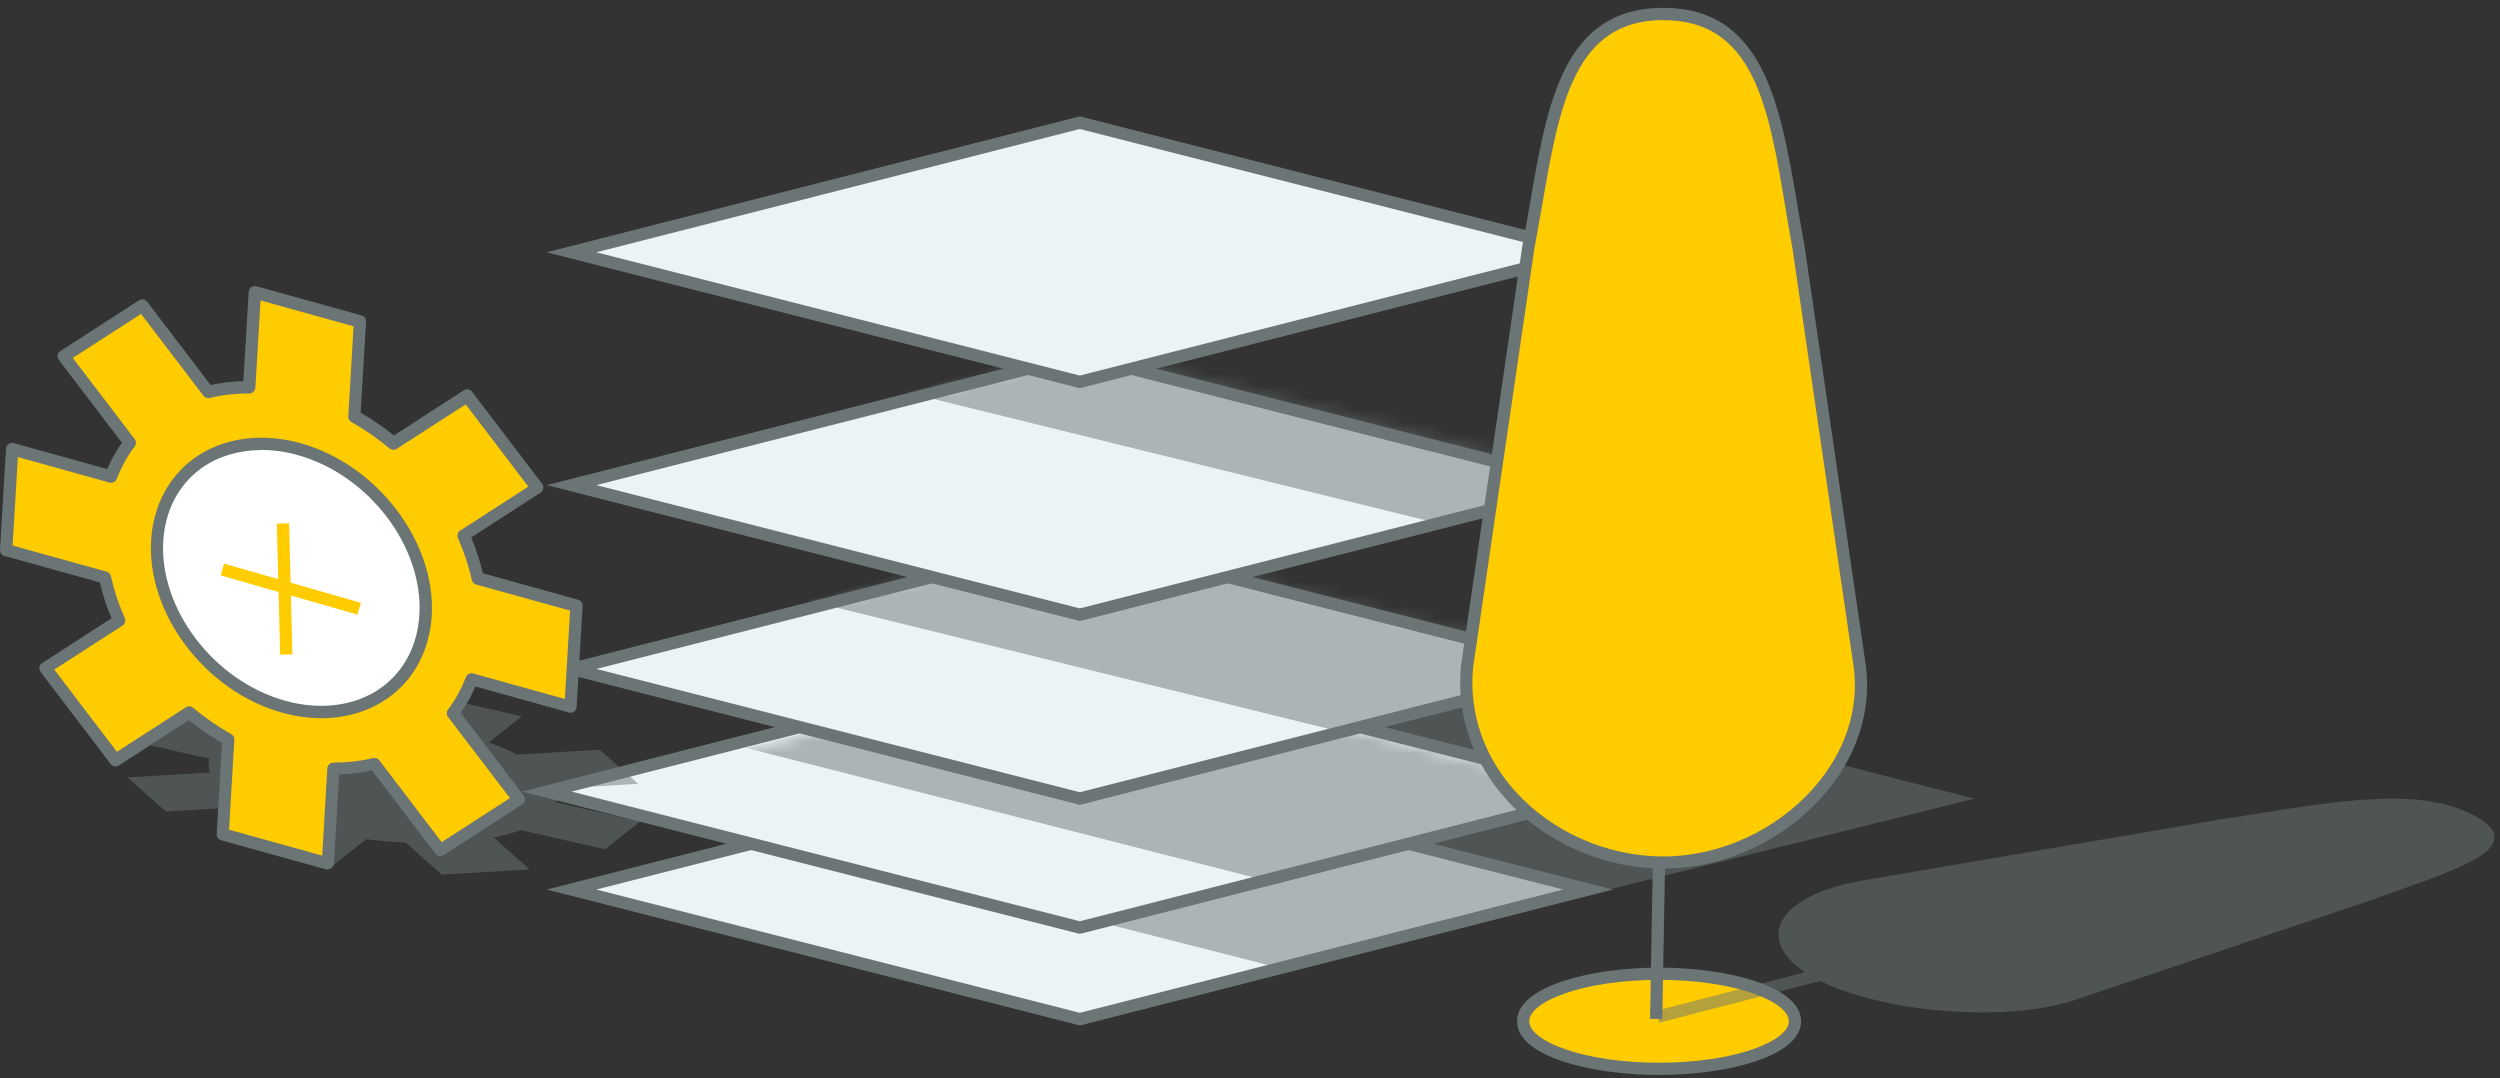 <svg width="204" height="88" viewBox="0 0 204 88" fill="none" xmlns="http://www.w3.org/2000/svg">
<rect x="0" y="0" width="204" height="88" fill="#333333" stroke="none"/>
<g clip-path="url(#clip0_13850_89203)">
<path d="M129.581 72.586L88.111 62.016L46.641 72.586L88.111 83.166L129.581 72.586Z" fill="#EAF4F4"/>
<path d="M88.111 83.676L87.991 83.646L44.621 72.586L88.121 61.496L88.241 61.526L131.611 72.586L88.121 83.676H88.111ZM48.661 72.586L88.111 82.646L127.561 72.586L88.111 62.526L48.661 72.586Z" fill="#6C7575"/>
<g style="mix-blend-mode:multiply" opacity="0.5">
<path d="M161.09 65.166L119.62 54.586L63.52 68.556L105 79.136L161.09 65.166Z" fill="#6C7575"/>
</g>
<path d="M44.609 64.586L88.109 53.496L131.599 64.586L88.109 75.676L44.609 64.586Z" fill="#EAF4F4"/>
<path d="M88.11 54.014L129.58 64.594L88.11 75.174L46.64 64.594L88.11 54.014ZM88.11 52.984L87.86 53.044L46.39 63.624L42.59 64.594L46.39 65.564L87.86 76.144L88.11 76.204L88.36 76.144L129.83 65.564L133.63 64.594L129.83 63.624L88.36 53.044L88.11 52.984Z" fill="#6C7575"/>
<mask id="mask0_13850_89203" style="mask-type:luminance" maskUnits="userSpaceOnUse" x="47" y="54" width="90" height="23">
<path d="M136.591 66.376L89.111 54.016L47.641 64.586L95.121 76.956L136.591 66.376Z" fill="white"/>
</mask>
<g mask="url(#mask0_13850_89203)">
<g opacity="0.5">
<g style="mix-blend-mode:multiply">
<path d="M145.259 61.397L102.349 50.457L60.879 61.027L104.229 72.087L145.259 61.397Z" fill="#6C7575"/>
</g>
</g>
</g>
<path d="M129.581 54.586L88.111 44.016L46.641 54.586L88.111 65.166L129.581 54.586Z" fill="#EAF4F4"/>
<path d="M88.111 65.676L87.991 65.646L44.621 54.586L88.121 43.496L131.611 54.586L88.121 65.676H88.111ZM48.661 54.586L88.111 64.646L127.561 54.586L88.111 44.526L48.661 54.586Z" fill="#6C7575"/>
<mask id="mask1_13850_89203" style="mask-type:luminance" maskUnits="userSpaceOnUse" x="52" y="43" width="85" height="22">
<path d="M136.589 55.897L88.599 43.797L52.789 52.477L100.779 64.587L136.589 55.897Z" fill="white"/>
</mask>
<g mask="url(#mask1_13850_89203)">
<g opacity="0.5">
<g style="mix-blend-mode:multiply">
<path d="M144.36 49.757L100.78 39.027L65.91 48.997L109.93 59.847L144.36 49.757Z" fill="#6C7575"/>
</g>
</g>
</g>
<path d="M129.581 39.586L88.111 29.016L46.641 39.586L88.111 50.166L129.581 39.586Z" fill="#EAF4F4"/>
<path d="M88.111 50.676L87.991 50.646L44.621 39.586L88.121 28.496L131.611 39.586L88.121 50.676H88.111ZM48.661 39.586L88.111 49.646L127.561 39.586L88.111 29.526L48.661 39.586Z" fill="#6C7575"/>
<mask id="mask2_13850_89203" style="mask-type:luminance" maskUnits="userSpaceOnUse" x="60" y="28" width="79" height="20">
<path d="M138.619 41.127L89.039 28.617L60.789 35.477L108.779 47.587L138.619 41.127Z" fill="white"/>
</mask>
<g mask="url(#mask2_13850_89203)">
<g opacity="0.5">
<g style="mix-blend-mode:multiply">
<path d="M152.36 32.757L108.78 22.027L73.91 31.997L117.93 42.847L152.36 32.757Z" fill="#6C7575"/>
</g>
</g>
</g>
<path d="M129.581 20.586L88.111 10.016L46.641 20.586L88.111 31.166L129.581 20.586Z" fill="#EAF4F4"/>
<path d="M88.109 31.676L44.609 20.586L88.109 9.496L131.599 20.586L88.109 31.676ZM48.659 20.586L88.109 30.646L127.559 20.586L88.109 10.526L48.659 20.586Z" fill="#6C7575"/>
<path d="M135.379 87.217C141.504 87.217 146.469 85.48 146.469 83.337C146.469 81.194 141.504 79.457 135.379 79.457C129.254 79.457 124.289 81.194 124.289 83.337C124.289 85.48 129.254 87.217 135.379 87.217Z" fill="#FFCC00"/>
<path d="M135.379 87.717C129.759 87.717 123.789 86.177 123.789 83.337C123.789 80.497 129.759 78.957 135.379 78.957C140.999 78.957 146.969 80.497 146.969 83.337C146.969 86.177 140.999 87.717 135.379 87.717ZM135.379 79.957C129.139 79.957 124.789 81.737 124.789 83.337C124.789 84.937 129.139 86.717 135.379 86.717C141.619 86.717 145.969 84.937 145.969 83.337C145.969 81.737 141.619 79.957 135.379 79.957Z" fill="#6C7575"/>
<path d="M134.874 70.139L134.645 83.137L135.644 83.154L135.874 70.156L134.874 70.139Z" fill="#6C7575"/>
<path d="M135.737 70.377C126.887 70.377 118.817 63.297 119.717 54.357L124.717 20.157C126.497 10.977 126.887 1.137 135.737 1.137C144.587 1.137 144.977 10.497 146.757 20.157L151.757 54.357C152.897 62.817 144.587 70.377 135.737 70.377Z" fill="#FFCC00"/>
<path d="M135.739 70.877C130.899 70.877 126.109 68.777 122.929 65.257C120.139 62.167 118.819 58.277 119.219 54.307L124.219 20.087C124.449 18.887 124.659 17.697 124.859 16.517C126.269 8.347 127.599 0.637 135.729 0.637C143.859 0.637 145.269 8.437 146.659 16.687C146.849 17.797 147.039 18.927 147.249 20.067L152.249 54.287C152.749 58.007 151.519 61.777 148.789 64.897C145.519 68.637 140.639 70.877 135.739 70.877ZM135.739 1.637C128.449 1.637 127.249 8.607 125.849 16.687C125.639 17.877 125.439 19.067 125.209 20.257L120.209 54.437C119.839 58.107 121.069 61.717 123.669 64.597C126.669 67.907 131.179 69.887 135.739 69.887C140.299 69.887 144.949 67.777 148.039 64.247C150.579 61.337 151.719 57.857 151.259 54.427L146.259 20.237C146.049 19.117 145.859 17.977 145.679 16.867C144.309 8.697 143.119 1.647 135.739 1.647V1.637Z" fill="#6C7575"/>
<g opacity="0.5">
<path d="M201.959 66.585C197.119 63.895 189.239 65.655 181.119 66.875L151.759 71.885C144.729 73.235 143.359 76.695 147.289 79.335L135.129 82.485L135.379 83.455L148.539 80.045C153.559 82.555 163.519 83.515 169.289 81.605L193.179 73.555C199.729 71.165 206.799 69.265 201.959 66.575V66.585Z" fill="#6C7575"/>
</g>
<g opacity="0.5">
<path d="M49.362 69.297L52.232 67.037L45.382 65.477C45.482 65.107 45.472 64.737 45.332 64.357L52.072 63.957L48.942 61.177L42.202 61.577C41.522 61.227 40.742 60.897 39.882 60.587L42.572 58.457L35.282 56.787L32.592 58.917C31.512 58.777 30.432 58.687 29.372 58.637L26.432 56.027L19.252 56.447L22.192 59.057C21.372 59.217 20.622 59.417 19.962 59.657L13.112 58.097L10.242 60.357L17.092 61.917C16.992 62.287 17.002 62.657 17.142 63.037L10.402 63.437L13.532 66.217L20.272 65.817C20.952 66.167 21.732 66.497 22.592 66.807L19.902 68.937L27.192 70.607L29.882 68.477C30.962 68.617 32.042 68.707 33.102 68.757L36.042 71.367L43.222 70.947L40.282 68.337C41.102 68.177 41.852 67.977 42.512 67.737L49.362 69.297Z" fill="#6C7575"/>
</g>
<path d="M46.562 57.687L47.052 49.447L38.992 47.207C38.732 46.017 38.342 44.837 37.832 43.697L43.852 39.807L38.132 32.297L32.112 36.187C31.122 35.357 30.052 34.617 28.922 33.987L29.382 26.247L20.802 23.867L20.342 31.607C19.172 31.607 18.052 31.727 17.002 31.987L11.632 24.937L5.222 29.077L10.592 36.127C9.962 36.947 9.452 37.877 9.062 38.887L1.002 36.647L0.512 44.887L8.572 47.127C8.832 48.317 9.222 49.497 9.732 50.637L3.712 54.527L9.432 62.037L15.452 58.147C16.442 58.977 17.512 59.717 18.642 60.347L18.182 68.087L26.762 70.467L27.222 62.727C28.392 62.727 29.512 62.607 30.562 62.347L35.932 69.397L42.342 65.257L36.972 58.207C37.602 57.387 38.112 56.457 38.502 55.447L46.562 57.687Z" fill="#FFCC00"/>
<path d="M26.761 70.967C26.761 70.967 26.671 70.967 26.631 70.947L18.05 68.567C17.82 68.507 17.671 68.287 17.68 68.057L18.12 60.627C17.171 60.077 16.261 59.447 15.411 58.767L9.7 62.457C9.48 62.597 9.19 62.547 9.03 62.337L3.31 54.827C3.23 54.717 3.19 54.577 3.22 54.437C3.24 54.297 3.32 54.177 3.44 54.107L9.1 50.447C8.7 49.507 8.38 48.527 8.15 47.527L0.37 45.367C0.14 45.307 -0.01 45.087 0 44.857L0.49 36.617C0.49 36.467 0.57 36.327 0.7 36.237C0.83 36.147 0.98 36.127 1.12 36.157L8.75 38.277C9.08 37.507 9.49 36.777 9.95 36.127L4.8 29.367C4.72 29.257 4.68 29.117 4.71 28.977C4.73 28.837 4.81 28.717 4.93 28.647L11.341 24.507C11.56 24.367 11.851 24.417 12.011 24.627L17.191 31.417C18.041 31.227 18.93 31.127 19.86 31.097L20.291 23.817C20.291 23.667 20.37 23.527 20.5 23.437C20.62 23.347 20.78 23.327 20.921 23.357L29.5 25.737C29.73 25.797 29.881 26.017 29.87 26.247L29.43 33.677C30.381 34.227 31.291 34.857 32.141 35.537L37.85 31.847C38.071 31.707 38.361 31.757 38.52 31.967L44.24 39.477C44.321 39.587 44.361 39.727 44.331 39.867C44.31 40.007 44.23 40.127 44.111 40.197L38.45 43.857C38.85 44.807 39.17 45.777 39.401 46.777L47.17 48.937C47.401 48.997 47.55 49.217 47.541 49.447L47.05 57.687C47.05 57.837 46.971 57.977 46.84 58.067C46.721 58.157 46.56 58.187 46.42 58.137L38.791 56.017C38.461 56.787 38.06 57.517 37.59 58.167L42.74 64.917C42.821 65.027 42.861 65.167 42.831 65.307C42.81 65.447 42.73 65.567 42.611 65.637L36.2 69.777C35.98 69.917 35.691 69.867 35.531 69.657L30.351 62.867C29.5 63.057 28.61 63.157 27.68 63.187L27.25 70.457C27.25 70.607 27.171 70.747 27.041 70.837C26.951 70.897 26.851 70.927 26.75 70.927L26.761 70.967ZM18.701 67.707L26.291 69.817L26.71 62.697C26.73 62.437 26.941 62.227 27.21 62.227C28.34 62.227 29.421 62.107 30.43 61.857C30.62 61.807 30.831 61.877 30.951 62.037L36.041 68.717L41.611 65.127L36.56 58.507C36.42 58.327 36.42 58.077 36.56 57.897C37.151 57.117 37.641 56.227 38.02 55.257C38.111 55.017 38.37 54.887 38.62 54.957L46.09 57.037L46.52 49.827L38.85 47.697C38.67 47.647 38.541 47.507 38.501 47.327C38.24 46.167 37.861 45.017 37.37 43.917C37.27 43.687 37.35 43.427 37.55 43.297L43.111 39.707L38.001 32.997L32.37 36.627C32.191 36.747 31.951 36.727 31.78 36.587C30.82 35.787 29.78 35.067 28.671 34.437C28.5 34.347 28.401 34.167 28.421 33.967L28.851 26.627L21.261 24.517L20.84 31.637C20.82 31.897 20.61 32.107 20.34 32.107C20.331 32.107 20.311 32.107 20.291 32.107C19.18 32.107 18.11 32.227 17.12 32.477C16.93 32.527 16.721 32.457 16.601 32.297L11.511 25.617L5.94 29.207L10.991 35.827C11.13 36.007 11.13 36.257 10.991 36.437C10.4 37.217 9.91 38.097 9.53 39.077C9.44 39.317 9.18 39.447 8.93 39.377L1.46 37.297L1.03 44.517L8.7 46.647C8.88 46.697 9.01 46.837 9.05 47.017C9.31 48.187 9.69 49.337 10.181 50.427C10.28 50.657 10.2 50.917 10.001 51.047L4.43 54.637L9.54 61.347L15.171 57.717C15.351 57.597 15.591 57.617 15.761 57.757C16.721 58.557 17.761 59.277 18.87 59.907C19.041 59.997 19.14 60.177 19.12 60.367L18.691 67.707H18.701Z" fill="#6C7575"/>
<path d="M32.381 55.696C36.131 51.909 35.316 45.02 30.559 40.311C25.803 35.601 18.907 34.852 15.157 38.639C11.407 42.426 12.223 49.314 16.979 54.024C21.735 58.734 28.631 59.483 32.381 55.696Z" fill="white"/>
<path d="M26.212 58.606C25.172 58.606 24.091 58.456 23.021 58.156C16.771 56.416 11.972 50.106 12.332 44.086C12.502 41.276 13.752 38.896 15.871 37.376C18.192 35.716 21.341 35.276 24.532 36.166C30.782 37.906 35.581 44.216 35.231 50.236C35.062 53.046 33.812 55.426 31.681 56.946C30.151 58.036 28.252 58.606 26.221 58.606H26.212ZM21.331 36.726C19.512 36.726 17.811 37.226 16.451 38.196C14.582 39.536 13.472 41.646 13.322 44.146C12.992 49.716 17.462 55.566 23.282 57.186C26.172 57.986 29.021 57.606 31.091 56.126C32.962 54.786 34.072 52.676 34.221 50.166C34.551 44.596 30.081 38.736 24.262 37.126C23.271 36.846 22.282 36.716 21.331 36.716V36.726Z" fill="#6C7575"/>
<path d="M18.283 45.992L18.008 46.953L29.169 50.151L29.444 49.19L18.283 45.992Z" fill="#FFCC00"/>
<path d="M23.59 42.701L22.59 42.727L22.861 53.423L23.86 53.398L23.59 42.701Z" fill="#FFCC00"/>
</g>
<defs>
<clipPath id="clip0_13850_89203">
<rect width="203.57" height="87.08" fill="white" transform="translate(0 0.637)"/>
</clipPath>
</defs>
</svg>
